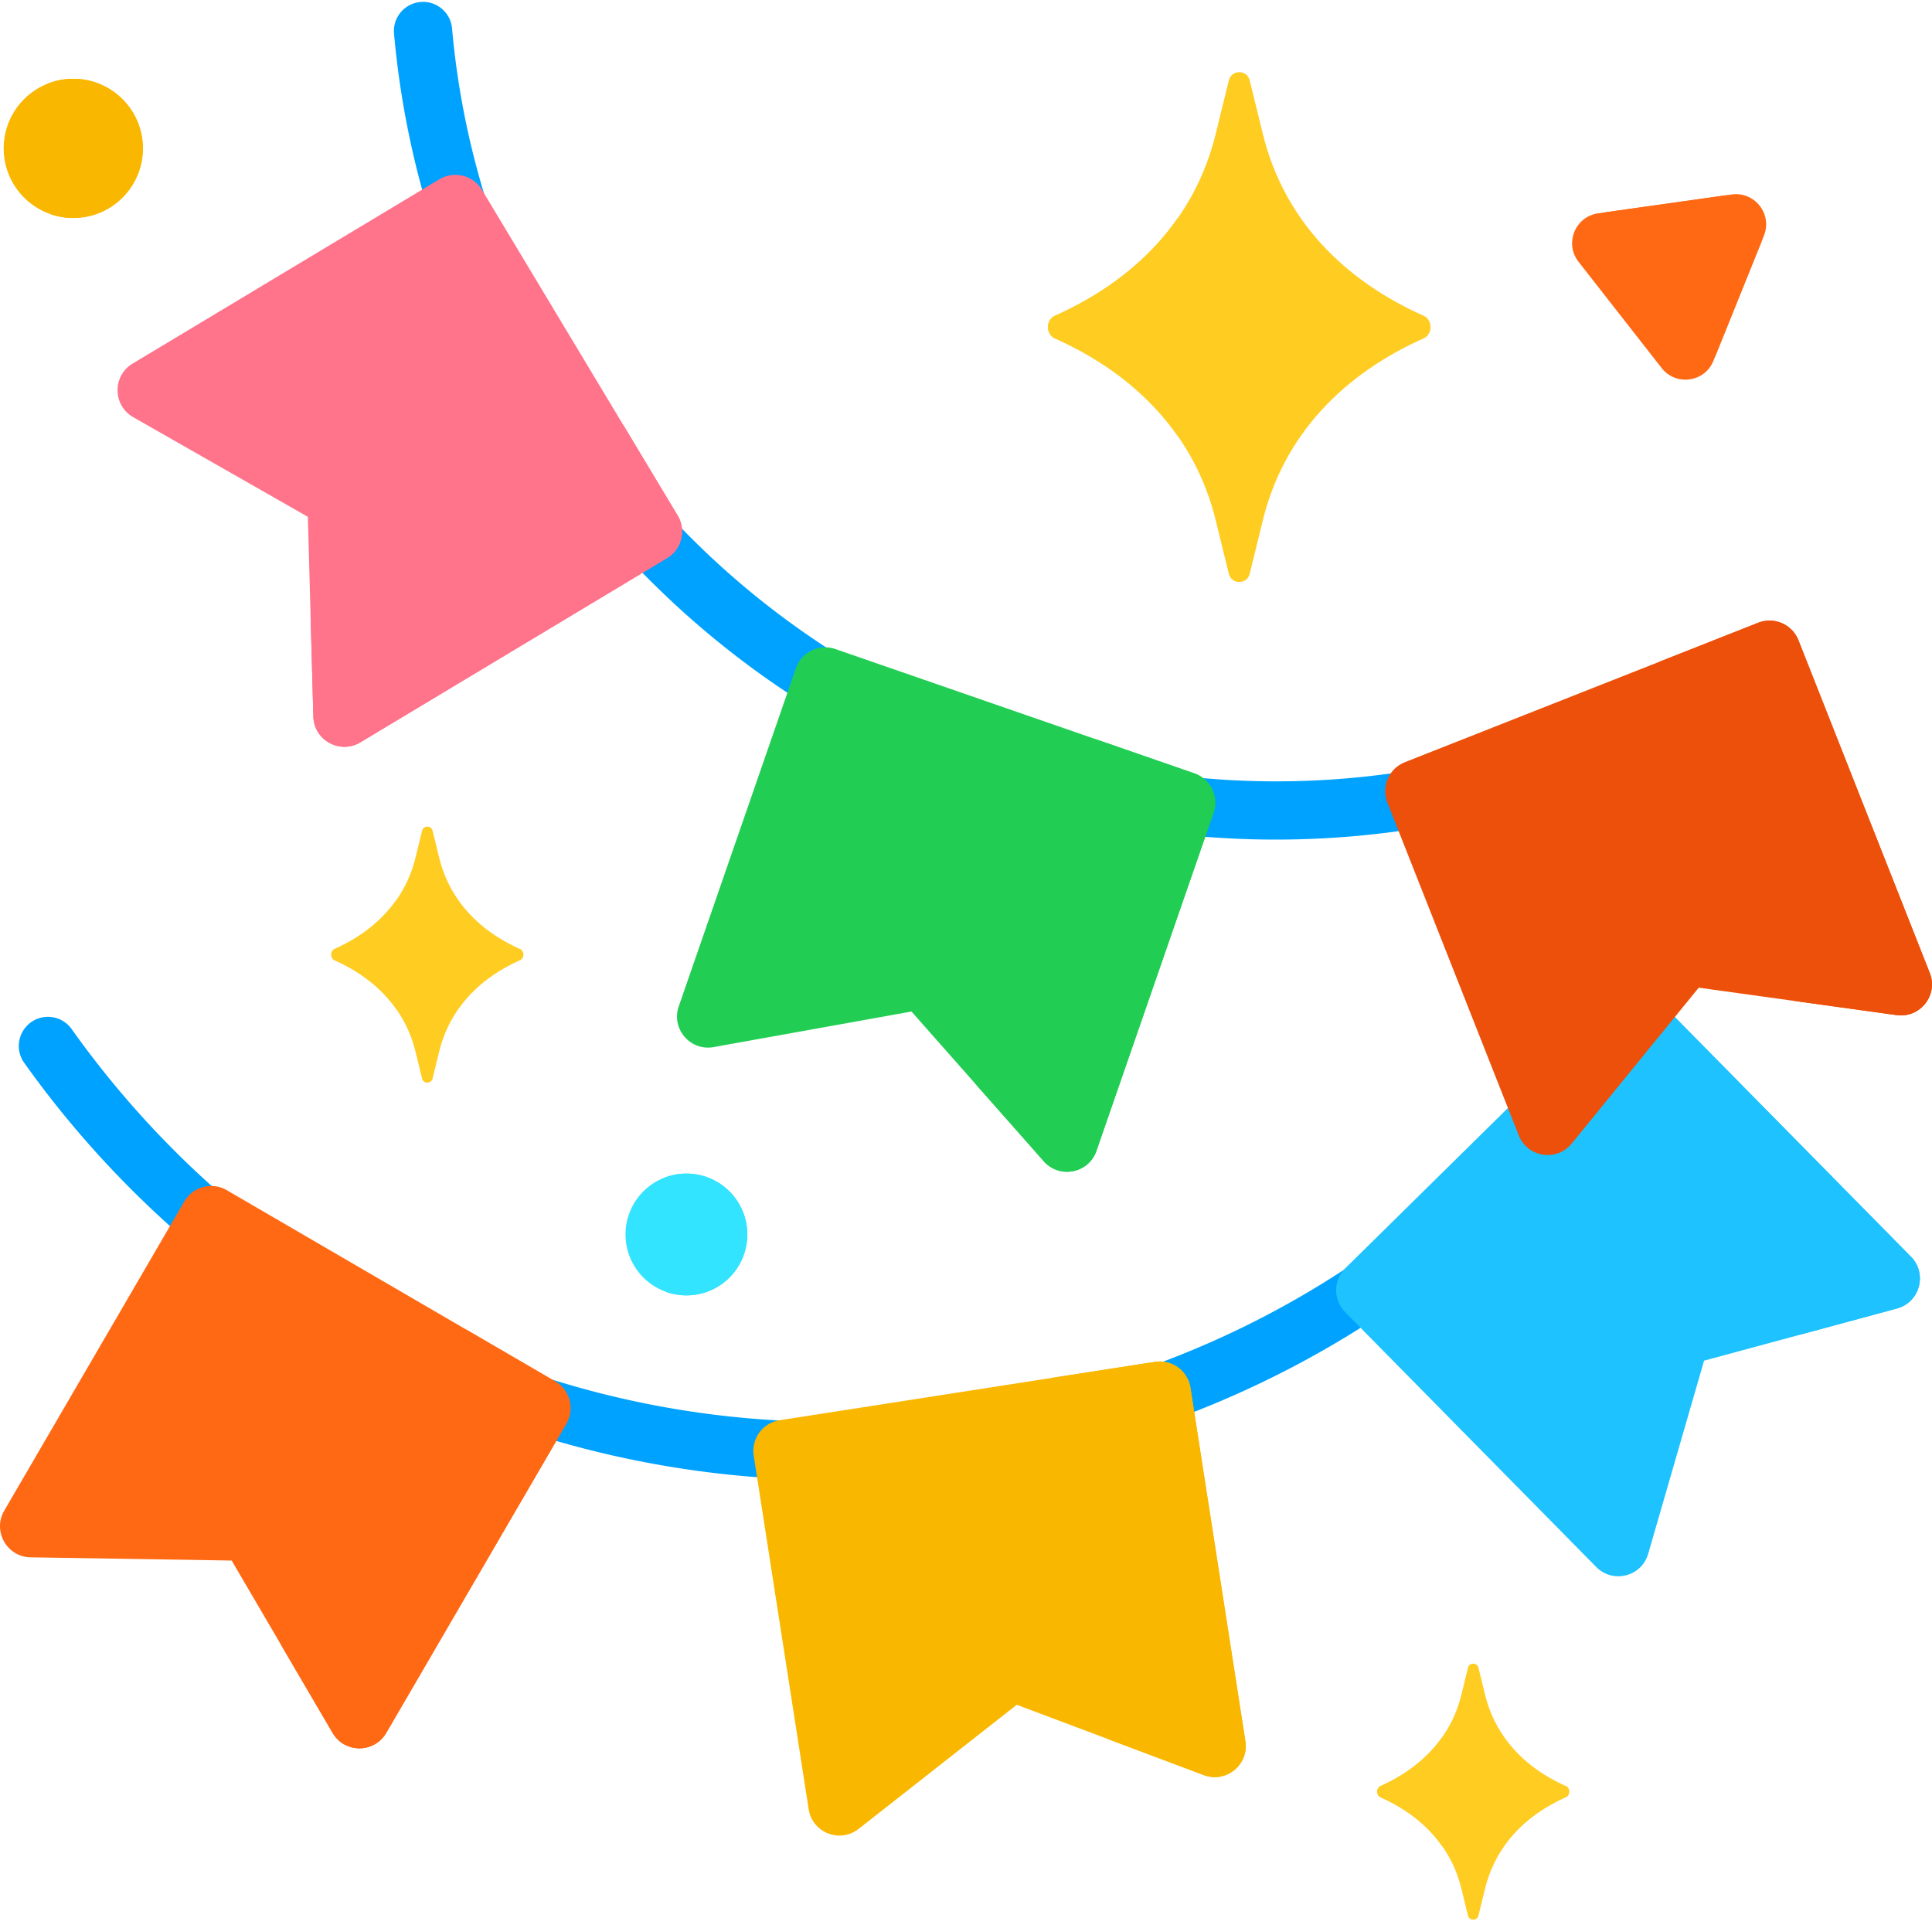 <svg xmlns="http://www.w3.org/2000/svg" version="1.1" xmlns:xlink="http://www.w3.org/1999/xlink" x="0" y="0" viewBox="0 0 511.999 511" style="enable-background:new 0 0 512 512" xml:space="preserve" class=""><g><path fill="#00a2ff" d="M338.094 222.516c-58.219 0-113.88-21.375-157.164-60.453-44.086-39.801-71.258-94.196-76.508-153.16A7.715 7.715 0 0 1 111.426.53c4.242-.383 7.992 2.758 8.37 7 10.028 112.598 105.567 199.551 218.349 199.551 1.273 0 2.539-.012 3.816-.031 44.129-.77 86.445-14.563 122.367-39.89 3.485-2.458 8.3-1.626 10.754 1.859a7.715 7.715 0 0 1-1.86 10.753c-38.46 27.122-83.757 41.887-130.995 42.707-1.375.024-2.758.036-4.133.036zM220.566 392.254c-39.375 0-78.34-8.824-113.75-25.883-39.96-19.25-74.68-48.535-100.402-84.691a7.715 7.715 0 1 1 12.574-8.946c50.633 71.164 132.797 109.828 219.785 103.418 92.739-6.832 172.997-64.27 209.446-149.902 1.668-3.922 6.203-5.746 10.125-4.078a7.72 7.72 0 0 1 4.078 10.125c-18.606 43.703-48.75 81.625-87.176 109.656-39.52 28.832-86.316 45.98-135.336 49.59a262.5 262.5 0 0 1-19.344.71zm0 0" opacity="1" data-original="#00a2ff" class=""></path><path fill="#ff6914" d="m454.078 95.617 13.379-33.16c2.305-5.71-2.441-11.773-8.539-10.914l-35.402 4.996c-6.102.86-8.98 7.996-5.188 12.848L440.36 97.55c3.793 4.851 11.418 3.777 13.72-1.934zm0 0" opacity="1" data-original="#ff8514" class=""></path><path fill="#ff6914" d="m456.715 51.852-30.996 4.375c-5.145.726-8.301 5.304-7.953 9.914l26.347-3.72c7.078-.995 12.582 6.04 9.907 12.669l-9.704 24.055c4.168.894 8.79-1.118 10.598-5.594l11.711-29.031c2.672-6.63-2.832-13.665-9.91-12.668zm0 0" opacity="1" data-original="#ff6914" class=""></path><path fill="#21ce53" d="m276.617 307.766-35.058-39.68-52.446 9.422c-6.191 1.113-11.293-4.852-9.234-10.797l31.043-89.613a8.233 8.233 0 0 1 10.473-5.082l95.117 32.949a8.233 8.233 0 0 1 5.082 10.472l-31.028 89.575c-2.066 5.953-9.777 7.476-13.949 2.754zm0 0" opacity="1" data-original="#ee4a84" class=""></path><path fill="#ff738b" d="m83.04 189.906-1.45-52.93-46.281-26.41c-5.465-3.117-5.555-10.964-.16-14.207l81.288-48.843c3.899-2.34 8.958-1.078 11.297 2.816l51.844 86.285a8.23 8.23 0 0 1-2.816 11.297l-81.254 48.82c-5.403 3.246-12.297-.53-12.469-6.828zm0 0" opacity="1" data-original="#ff738b" class=""></path><path fill="#1dc2ff" d="m502.707 346.785-51.11 13.828-14.812 51.192c-1.746 6.043-9.355 7.968-13.77 3.488l-66.558-67.555a8.23 8.23 0 0 1 .086-11.64l71.703-70.649a8.235 8.235 0 0 1 11.645.086l66.53 67.527c4.423 4.489 2.368 12.079-3.714 13.723zm0 0" opacity="1" data-original="#1dc2ff" class=""></path><path fill="#fab700" d="m319.008 470.445-49.563-18.629-41.918 32.903c-4.949 3.883-12.25 1.004-13.218-5.211l-14.567-93.711a8.236 8.236 0 0 1 6.871-9.399l99.465-15.464c4.492-.696 8.703 2.378 9.402 6.87l14.56 93.673c.968 6.226-5.134 11.187-11.032 8.968zm0 0" opacity="1" data-original="#fad200" class=""></path><path fill="#ff6914" d="M88.148 459.281 61.391 413.59l-53.282-.856c-6.289-.101-10.144-6.937-6.98-12.375l47.723-81.953c2.289-3.93 7.328-5.261 11.253-2.972l86.993 50.652a8.23 8.23 0 0 1 2.968 11.254l-47.699 81.922c-3.172 5.445-11.035 5.457-14.219.02zm0 0" opacity="1" data-original="#ff8514" class=""></path><path fill="#21ce53" d="m316.508 204.965-26.246-9.094-31.754 91.399 18.11 20.496c4.171 4.722 11.882 3.199 13.945-2.754l31.03-89.574a8.231 8.231 0 0 0-5.085-10.473zm0 0" opacity="1" data-original="#d93984" class=""></path><path fill="#ff738b" d="m165.29 112.832-82.993 49.992.742 27.082c.172 6.297 7.066 10.074 12.469 6.828l81.254-48.82a8.23 8.23 0 0 0 2.816-11.297zm0 0" opacity="1" data-original="#ee4a84" class=""></path><path fill="#1DC2FF" d="m506.422 333.063-66.531-67.528a8.235 8.235 0 0 0-11.645-.086l-19.289 19.008 68.238 69.234 25.512-6.902c6.082-1.648 8.137-9.238 3.715-13.726zm0 0" opacity="1" data-original="#00a2ff" class=""></path><path fill="#fab700" d="m330.04 461.477-14.563-93.672a8.236 8.236 0 0 0-9.399-6.871l-27.32 4.25 14.777 95.687 25.473 9.574c5.898 2.22 12-2.742 11.031-8.968zm0 0" opacity="1" data-original="#fab700" class=""></path><path fill="#ff6914" d="m147.094 366.086-23.586-13.734-49 83.636 13.64 23.293c3.184 5.438 11.047 5.426 14.215-.02l47.703-81.921c2.29-3.926.957-8.965-2.972-11.254zm0 0" opacity="1" data-original="#ff6914" class=""></path><path fill="#ed500a" d="m502.625 269.035-52.445-7.27-33.66 41.313c-3.973 4.879-11.727 3.676-14.04-2.176l-34.82-88.214c-1.668-4.227.406-9.008 4.637-10.68l93.629-36.957c4.226-1.672 9.008.402 10.68 4.633l34.804 88.175c2.317 5.86-2.543 12.04-8.785 11.176zm0 0" opacity="1" data-original="#ed500a" class=""></path><path fill="#ed500a" d="m511.41 257.86-34.805-88.176a8.227 8.227 0 0 0-10.68-4.633l-26.097 10.3 35.672 89.922 27.125 3.762c6.242.863 11.102-5.316 8.785-11.176zm0 0" opacity="1" data-original="#d1390a" class=""></path><path fill="#fab700" d="M37.855 39c-.175-10.184-8.578-18.293-18.761-18.117C8.91 21.063.8 29.46.977 39.645c.175 10.183 8.578 18.292 18.761 18.117C29.922 57.586 38.031 49.184 37.855 39zm0 0" opacity="1" data-original="#fad200" class=""></path><path fill="#fab700" d="M19.094 20.887a18.4 18.4 0 0 0-6.297 1.218c7.117 2.457 12.289 9.153 12.426 17.122.14 7.964-4.793 14.836-11.82 17.539 1.98.683 4.117 1.039 6.331 1 10.188-.176 18.297-8.578 18.121-18.762s-8.574-18.297-18.761-18.117zm0 0" opacity="1" data-original="#fab700" class=""></path><path fill="#32e4ff" d="M198.04 326.879c-.157-8.91-7.505-16.008-16.419-15.856-8.91.157-16.008 7.508-15.851 16.418.152 8.91 7.503 16.012 16.414 15.856 8.914-.156 16.011-7.504 15.855-16.418zm0 0" opacity="1" data-original="#32e4ff" class=""></path><path fill="#32e4ff" d="M181.625 311.043c-1.941.035-3.797.41-5.512 1.07 6.23 2.149 10.754 8.008 10.875 14.98.121 6.97-4.199 12.985-10.347 15.348 1.734.602 3.601.91 5.543.875 8.914-.152 16.011-7.503 15.859-16.418-.156-8.91-7.508-16.007-16.418-15.855zm0 0" opacity="1" data-original="#1dc2ff" class=""></path><path fill="#ffcc22" d="m331.188 21.305 3.449 14.09c5.59 22.832 21.457 38.93 42.957 48.44 2.035 1.356 2.035 4.349 0 5.704-21.5 9.512-37.367 25.606-42.957 48.441l-3.45 14.086c-.71 2.903-4.832 2.903-5.539 0L322.2 137.98c-5.59-22.832-21.457-38.93-42.957-48.44-2.035-1.356-2.035-4.349 0-5.704 21.5-9.512 37.367-25.61 42.957-48.441l3.45-14.09c.706-2.899 4.828-2.899 5.538 0zm0 0" opacity="1" data-original="#ffc738" class=""></path><path fill="#FFCC22" d="M345.031 83.836c-13.625-6.031-24.976-14.711-32.894-26.066-7.918 11.355-19.27 20.039-32.895 26.066-2.035 1.355-2.035 4.348 0 5.703 13.621 6.027 24.977 14.707 32.895 26.063 7.918-11.356 19.27-20.036 32.894-26.063 2.035-1.36 2.035-4.348 0-5.703zm0 0" opacity="1" data-original="#ffdf57" class=""></path><path fill="#ffcc22" d="m114.64 220.172 1.731 7.074c2.809 11.465 10.777 19.55 21.57 24.324a1.723 1.723 0 0 1 0 2.868c-10.796 4.773-18.761 12.859-21.57 24.324l-1.73 7.074c-.36 1.457-2.426 1.457-2.786 0l-1.73-7.074c-2.809-11.465-10.777-19.547-21.57-24.325a1.723 1.723 0 0 1 0-2.867c10.797-4.773 18.761-12.86 21.57-24.324l1.73-7.074c.36-1.457 2.426-1.457 2.786 0zm0 0" opacity="1" data-original="#ffc738" class=""></path><path fill="#FFCC22" d="M121.59 251.57c-6.84-3.027-12.54-7.386-16.52-13.09-3.976 5.704-9.675 10.063-16.515 13.09a1.719 1.719 0 0 0 0 2.864c6.84 3.027 12.539 7.386 16.515 13.09 3.98-5.704 9.68-10.063 16.52-13.09a1.719 1.719 0 0 0 0-2.864zm0 0" opacity="1" data-original="#ffdf57" class=""></path><path fill="#ffcc22" d="m391.809 442.008 1.734 7.074c2.805 11.469 10.773 19.55 21.57 24.328a1.719 1.719 0 0 1 0 2.863c-10.797 4.778-18.765 12.86-21.57 24.329l-1.734 7.074c-.356 1.453-2.426 1.453-2.782 0l-1.73-7.074c-2.809-11.47-10.777-19.551-21.57-24.329a1.719 1.719 0 0 1 0-2.863c10.793-4.777 18.761-12.86 21.57-24.328l1.73-7.074c.356-1.453 2.426-1.453 2.782 0zm0 0" opacity="1" data-original="#ffc738" class=""></path><path fill="#FFCC22" d="M398.762 473.41c-6.84-3.027-12.543-7.387-16.52-13.09-3.976 5.703-9.676 10.063-16.52 13.09a1.723 1.723 0 0 0 0 2.863c6.844 3.028 12.544 7.387 16.52 13.09 3.977-5.703 9.68-10.062 16.52-13.09a1.719 1.719 0 0 0 0-2.863zm0 0" opacity="1" data-original="#ffdf57" class=""></path></g></svg>